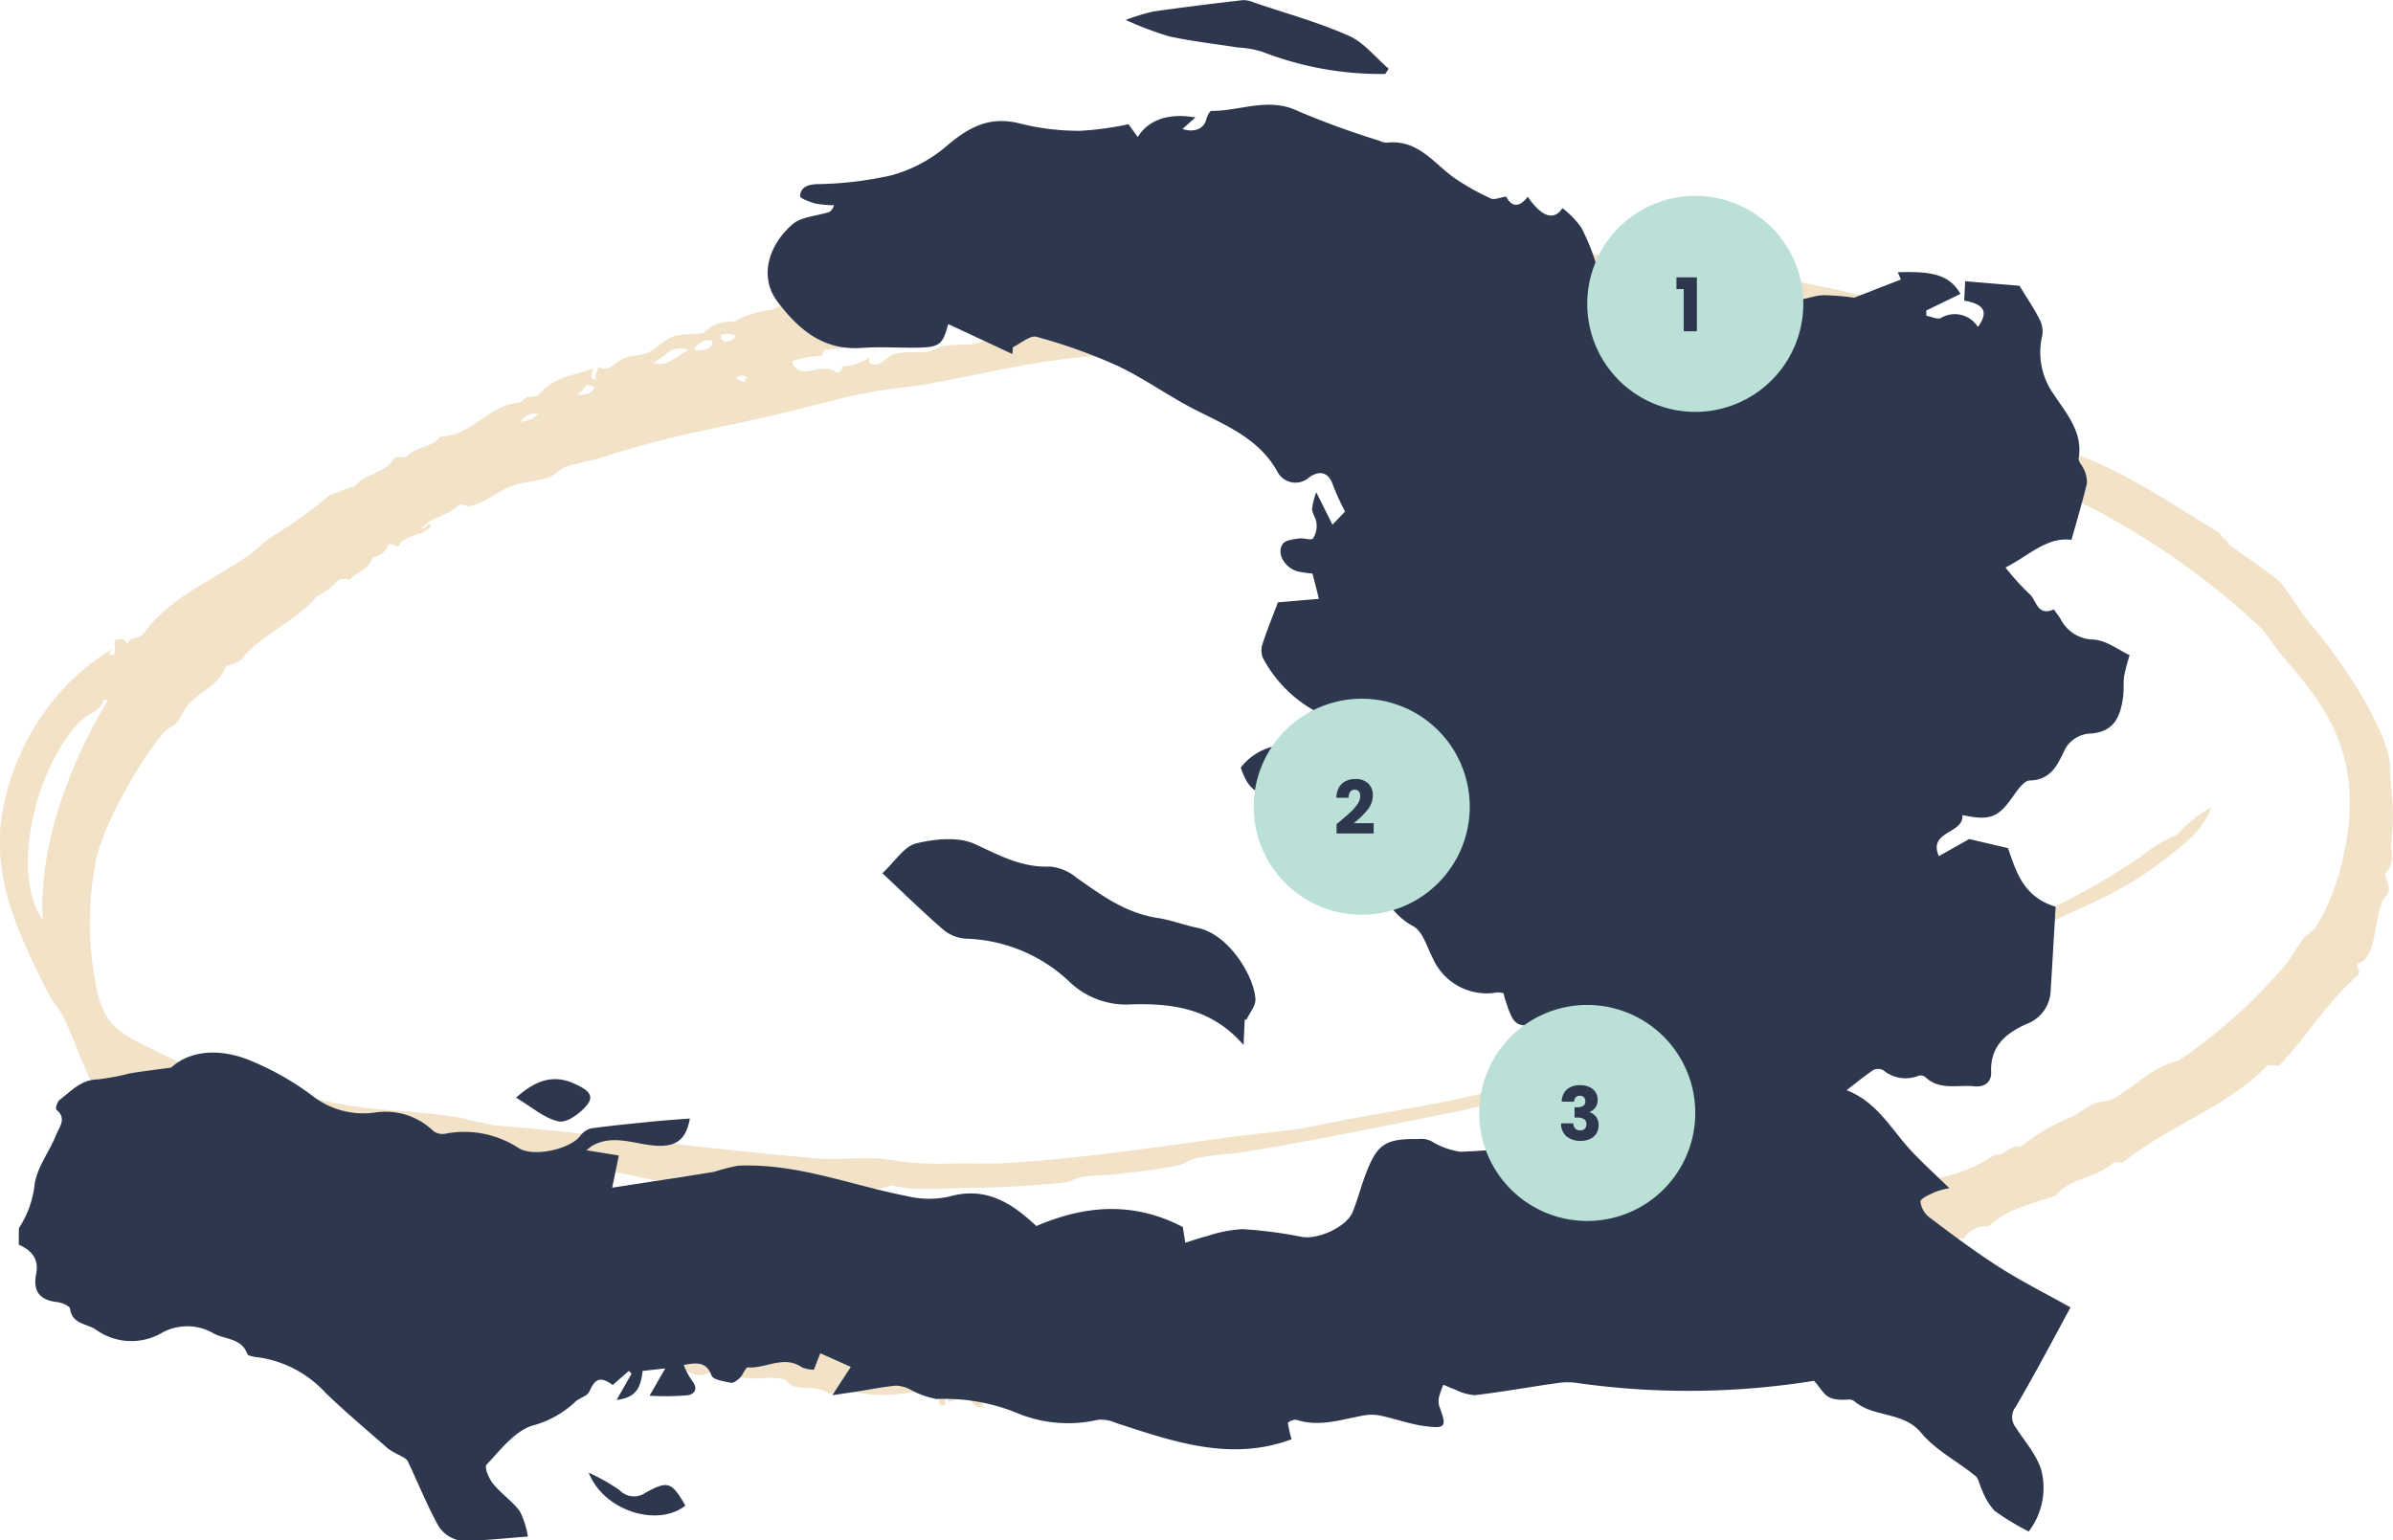 <?xml version="1.0" encoding="UTF-8"?> <svg xmlns="http://www.w3.org/2000/svg" width="236.76" height="152.425" viewBox="0 0 236.76 152.425"><g id="Haiti" transform="translate(-1288.648 -198.013)"><path id="Path_40" data-name="Path 40" d="M240.514,269.457c-4.359,4.519-6.886,14.976-3.619,19.615-.5-7.531,2.9-15.986,6.429-21.763l-.417-.093c-.3,1.191-1.552,1.37-2.393,2.241m43.628-29.705a3.045,3.045,0,0,0,1.777-.773,1.637,1.637,0,0,0-1.777.773m5.559-2.705c.808.081,1.506-.009,1.776-.773l-.834-.185a2.176,2.176,0,0,1-.942.958m15.815-1.6c.127.2.455.266.8.323a.674.674,0,0,1,.23-.386.684.684,0,0,0-1.032.063m-8.265-1.541c1.3.516,2.474-.725,3.49-1.268-1.824-.616-2.324.85-3.49,1.268m4.077-1.283c.895.238,1.92-.175,1.806-.913a1.6,1.6,0,0,0-1.806.913m2.655-1.454c-.133,1,1.284.7,1.452.03a2.455,2.455,0,0,0-1.452-.03m22.344-5.4c-.008.534,1.047.534,1.143.107-.2-.245-1.017-.838-1.143-.107m3.553-.234c.633.114,1.707-.058,1.574-.526-.122.276-1.628-.585-1.574.526m1.822-.325c.3-.216,1.111.372,1.2-.171-.136-.3-.877-.205-1.2.171m4.34-.5c.8.008,1.746.243,2.13-.4-.723.484-1.828-.454-2.13.4m2.379-.2c1.75-.123,3.707.074,5.2-.45a11.085,11.085,0,0,0-5.2.45M270.995,318.8c.945.336,1.837.922,2.8,1.2,9.948,2.916,19.56,4.633,29.64,6.425,1.165.208,2.231.738,3.3.879s2.141-.118,3.181.122a70.2,70.2,0,0,0,10.411,1.724c2.505.2,5.356.265,7.644.383,1.5.077,3.008.378,4.432.4.7.011,1.4-.295,2.1-.263a82.067,82.067,0,0,0,13.437-.084c.314.2.173.684.71.74.948-.625,2.116-.149,3.551-.232,4.187-1.175,9.431-.69,13.884-1.444.6.093.593.577,1.328.586a2.578,2.578,0,0,1,3.444-.4c.812-.455,1.673-.262,2.579-.449,1.166-.241,2.2-.986,3.319-1.16,1.31-.2,2.584.056,3.861-.311.607-.175,1.114-.621,1.776-.774,1.336-.308,2.81-.249,4.2-.527,1.2-.237,2.256-.961,3.46-1.128.679-.095,1.358.124,2.039.014,1.113-.18,2.252-1.222,3.583-.372,3.606-1.9,8.113-2.145,12.136-3.435,2.343-.752,4-1.986,6.377-1.795.992-1.192,2.627-1.376,4.278-1.531,1.735-1.086,3.907-1.486,5.557-2.706a15.747,15.747,0,0,0,6.084-2.443c.856.233,1.33-.954,2.5-.757a18.637,18.637,0,0,1,4.863-2.86c.809-.4,1.557-1,2.348-1.375.549-.264,1.3-.163,1.852-.464,2.211-1.2,3.978-3.259,6.531-3.8a53.488,53.488,0,0,0,10.558-9.472c.655-.806,1.093-1.658,1.729-2.533.306-.422.955-.716,1.281-1.174a22.476,22.476,0,0,0,2.745-7.121c2.068-9.39-1.34-14.37-5.878-19.533-.937-1.067-1.633-2.36-2.5-3.18a75.345,75.345,0,0,0-24.208-15.138c-3.184-1.239-6.362-2.769-9.253-3.656-7.7-2.361-16.18-4.026-23.013-5.394-7.06-1.412-13.767-1.765-20.063-2.26a264.139,264.139,0,0,0-28.662-.958c-1.615.05-3.285.2-4.9.373-1.695.186-3.342.248-5.034.342-5.17.288-10.769,1.666-16.2,2.68-2.085.39-4.24.526-6.332.93-2.7.52-5.584,1.356-7.861,1.9-3.607.869-7.453,1.607-11.2,2.477-2.847.662-5.649,1.54-8.091,2.29a28.229,28.229,0,0,0-2.78.7c-.52.233-.983.768-1.528.974-1.273.482-2.728.466-4.015,1.006s-2.253,1.442-3.612,1.823c-.283.182-.842-.07-1.283-.138-1.014,1.156-2.725,1.219-3.736,2.381.4.176.674-.8.927-.233-.787,1.138-2.575.7-3.227,2.056-.5-.143-.491-.309-.973-.216a1.9,1.9,0,0,1-1.59,1.252c-.379,1.342-1.589,1.379-2.254,2.271a1.259,1.259,0,0,0-1.173.032,6.645,6.645,0,0,1-2.1,1.577c-2.164,2.661-5.412,3.621-7.533,6.35a6.892,6.892,0,0,1-1.436.557c-.61,1.824-2.556,2.477-3.766,3.832-.444.5-.657,1.273-1.127,1.792-.321.354-.879.5-1.219.9-2.215,2.55-5.669,8.512-6.62,12.1a32.038,32.038,0,0,0,.023,13.714c.774,3.149,2.23,4.054,5.469,5.587a46.64,46.64,0,0,0,4.511,2.021,122.19,122.19,0,0,0,13.005,3.175c4.313.968,8.8.8,13.066,1.584a32.763,32.763,0,0,0,3.336.74c10.248.813,22.033,2.47,31.8,3.258,2.423.2,4.936-.243,7.259.151a30.573,30.573,0,0,0,6.193.351c1.665-.045,3.456.061,5.112-.032,7.636-.434,15.715-1.689,22.9-2.653,2.669-.358,5.2-.493,7.815-1.038,5.122-1.072,10.335-1.8,15.226-2.9,5.641-1.259,10.624-2.131,15.859-3.777,13.726-4.317,27.435-8.055,39.838-13.918a76.082,76.082,0,0,0,10.823-6.06,12.778,12.778,0,0,1,3.535-2.133,13.817,13.817,0,0,1,3.381-2.75c-.819,2.357-2.45,3.4-3.953,4.665-.7.589-1.534,1.166-2.268,1.685-3.177,2.242-6.582,3.572-10.052,5.209-6.992,3.3-14.2,5.558-21.678,8.32-5.549,2.05-11.187,3.85-16.846,5.6-2.046.632-4.257.8-6.285,1.378-.534.151-.987.548-1.467.695a25.949,25.949,0,0,1-4.741.991c-2.811.289-4.8,1.081-7.35,1.579-7.058,1.382-15.039,3.1-22.067,4.15a35.366,35.366,0,0,0-3.753.48c-.558.153-1.051.5-1.6.665a51.276,51.276,0,0,1-5.574.806c-1.441.249-2.844.167-4.171.388-.549.093-1.018.452-1.574.526a99.376,99.376,0,0,1-10.038.546c-2.661.083-5.012.3-7.089-.259a7.113,7.113,0,0,1-4.386.049,4.183,4.183,0,0,1-3.768-.107c-2.189.685-5.574-.5-7.876,0a5.255,5.255,0,0,0-2.224-.493c-.7-.072-1.547-.353-2.256-.354-.916,0-1.788.537-2.717.419-1.842-.234-3.553-.861-5.484-.924-.408-.014-.918.182-1.342.139-.622-.062-1.284-.388-1.946-.431-.689-.045-1.384.3-2.1.264-1.331-.063-2.276-.226-3.15-.261-1.5-.061-3.011-.566-4.511-.709-2.359-.224-4.816-.354-6.748-.474a74.184,74.184,0,0,1-22.7-5.472c5.337,5.536,12.7,8.805,21.288,11.866m76.521-95.187a7.659,7.659,0,0,0,1.53.339.663.663,0,0,1,.229-.386c-.4-.344-1.483-.4-1.759.047m19.984,3.264c-2.454-.226-4.536-.653-7.088-.259-.391.061-.829.411-1.266.449-.539.046-1.044-.216-1.56-.2-3.4.1-6.8,1.094-10.178.515-1.257.586-3.316-.083-4.4.775-.464.1-.483-.176-1.112-.247-1.316.605-3.445-.053-5.174.312a2.188,2.188,0,0,1-2.686.279,15.243,15.243,0,0,1-6.5,1.038c-.527-.079-.575.6-1.018.649-.943-.529-1.647-.1-2.6-.138-1.116.5-1.74,1.767-3.49,1.269-1.676.929-3.868,1.047-5.977,1.3-.358-.064-.337.468-.57.6a10.421,10.421,0,0,0-2.888.527c.738,2.243,2.963-.13,4.418,1.126.571-.074.57-.488.571-.6a6.151,6.151,0,0,0,2.671-.867c0,.279-.083.609.295.649.822.209,1.375-.726,2.114-.989.982-.352,2.232-.091,3.413-.265a14.356,14.356,0,0,0,1.436-.557,22.04,22.04,0,0,1,2.655-.14c1.257-.155,2.448-.776,3.707-.929,5.527-.664,11.27-1.164,17.064-1.321a304.232,304.232,0,0,1,47.1,1.984c2.58.33,4.927.886,7.151,1.294a146.592,146.592,0,0,1,22.675,5.61c1.911.671,4.272,1.134,6.163,1.8,1.567.556,3.1,1.525,4.648,2.052,5.819,1.974,10.461,5.321,15.248,8.192.083.465.7.585.788,1.05,1.311.993,2.929,2.012,4.649,3.365,1.134.89,1.833,2.469,2.937,3.859,1.055,1.327,2.214,2.685,3.292,4.23a48.232,48.232,0,0,1,2.813,4.416c.979,1.815,2.282,4.4,2.3,6.052.034,2.615.529,4.08.158,7.181-.159,1.315.48,2.375-.633,3.506-.01.45.444,1.025.357,1.683-.065.477-.5.66-.725,1.3-.772,2.184-.577,5.517-2.329,5.9-.229.544.341.578.031,1.175-2.948,2.431-5.094,6.118-7.81,8.914-.349.075-.859-.1-1.172.032-4.155,4.223-9.883,5.974-14.39,9.644a1.211,1.211,0,0,0-.865-.047c-1.591,1.563-4.256,1.441-5.682,3.262-2.339.823-4.885,1.326-6.654,3.046a2.638,2.638,0,0,0-2.455,1.206c-1.495-.159-2.28.793-3.351,1.3-.32.246-.792-.493-1.113-.247-.907.137-1.318,1.052-1.96,1.608-1.942.449-3.538,1.441-5.62,1.67-.5-.04-.408-.456-.572-.71-.948-.21-.986.808-1.174,1.344-1.931.214-3.476,1.038-5.28,1.454-.431.24-.579-.424-.881-.633-.893.535-1.92.858-2.794,1.423-.782-.9-1.2.183-1.978-.293-.491.1-.767.545-1.079.928-.652-.022-.622-.48-1.02-.664-.936.6-1.184,1.773-2.61,1.9-.838-.128.239-.733-.37-.958-.758-.19-1.037.373-1.143,1.206-1.168.353-2.777.013-3.675.789-.507-.154-.213-.819-.819-.911-.653,1.159-2.344.693-3.134,1.639-.637-.033-.092-.815-.51-.988-.555.787-2.789.4-2.486,1.345-.424.281-.474-.2-.633-.433-2.712.741-5.5,1.354-8.308,1.951-.4-.06-.7-.192-.772-.463-.463.659-1.484.246-2.362.789-.763.47-.659,1.553-1.93,1.468-.556-.038-.935-.438-1.576-.787-2.959,1.164-6.83.895-10.007,1.719-.349.014-.168.861-.493.912-1.052.493-1.7-.4-2.5-.555-2.529-.482-4.419,2.075-6.611-.445-.749.6.492.746.28,1.375-.651.164-1.12-.363-.928-1.081-2.175-.043-3.895.474-6.717.7-1.024.082-2.011-.313-3.569-.353-.335-.009-.734.294-1.234.31-.918.03-1.745-.439-2.424-.246a2.85,2.85,0,0,0-1.422,1.143c-.565-.331.354-.392.246-1.112-1.521-.473-2.768.979-4.6-.291-.6.126.552.739-.047.865-.873.272-.862-.93-1.653-1.1-.632-.054-.882.49-1.437.557-.541.106.022-.491-.324-.509-.424.146.125.9-.494.911-.763-.336.2-1.089-.078-1.621-.621-.092-1.032.809-1.451-.031a15.754,15.754,0,0,1-8.324.051c-.686-.2-.819.464-1.406.417-.958-.829-2.415-.349-3.474-.77-.4-.158-.634-.557-1.021-.663-1.307-.361-2.9.172-4.324-.23-.471-.133-.818-.629-1.3-.725-.988-.2-1.786.624-2.749.557-.671-.047-1.75-.822-3-.956-1.648-.177-4.182-.157-5.39-1.341-2.662,1.124-5.8-1.209-8.649-1.772-.719-.142-1.494.146-2.177-.045-1.072-.3-1.958-1.593-3.137-.987-.55-.2-.514-.785-1.1-.972-.546-.046-.849.291-1.373.279-.911-.267-1.641-.678-2.286-.215-1.845-1.087-4.741-1.022-7.306-1.912a4.024,4.024,0,0,0-3.723-2.284c-.914-.6-1.9-1.559-3.151-1.573-.784-.24-.054-.7-.649-1.019-2.445-.34-3.785-2.236-5.516-3.41l-1.251-.277a2.9,2.9,0,0,0-1.514-1.065c-1.2-2.174-4.394-3.706-6.134-5.881-.291-.364-.335-.936-.587-1.3-.615-.879-1.423-1.533-1.962-2.331-1.714-2.529-2.392-5.216-3.851-8.291-.4-.853-1.1-1.545-1.514-2.378-2.522-5.041-5.362-10.486-4.734-16.8a24.07,24.07,0,0,1,4.365-11.137,22.159,22.159,0,0,1,6.777-6.228c-.178.219-.531.309-.294.665.9-.132.236-.8.478-1.5.712-.158.921-.17,1.22.415.282-.852.892-.448,1.529-.973,2.722-3.849,7.132-5.4,10.667-7.989.712-.521,1.256-1.126,1.961-1.608a46.791,46.791,0,0,0,5.9-4.234c.831-.2,1.5-.639,2.363-.789,1.072-1.378,3.119-1.226,4-2.906.4.013.768-.043,1.173-.031.849-1.1,2.557-.859,3.366-2.024,3.275-.107,4.673-3.159,7.89-3.356.19-.265.485-.364.71-.572.4.064.637-.126,1.035-.062,1.246-1.792,3.466-2.055,5.421-2.736.172.245-.586,1.074.339,1.1-.089-.3-.1-.565.277-1.251,1.03.534,1.522-.44,2.533-.9.44-.2,1.718-.263,2.3-.511.932-.4,1.629-1.333,2.547-1.622.947-.3,1.981-.139,3-.357a3.69,3.69,0,0,1,3.01-1.083,9.474,9.474,0,0,1,3.768-1.207,12.1,12.1,0,0,1,5.76-1.639c3.511-.759,6.5-1.911,10.207-1.967,1.625-1.195,4.442-.523,6.068-1.717,2.579.812,4.75-.48,6.718-.7,3.153-.349,6.207.547,9-.483l.973.216c.649.08.8-.612,1.327-.727,1.963.794,5.165.6,7.29.012a41.044,41.044,0,0,0,6.78.337c.8-.006,1.749.005,2.348-.063.475-.054.942-.448,1.4-.418,1.062.069,1.886.814,2.889.786.351-.074.506-.454.849-.541,11.664.653,26.92,1.818,39.214,4.027,2.857.513,5.7,1.166,9.175,2.034.962.24,4.284,1.525,3.907,2.762-.24.795-3.129.787-3.953.728-2.489-.177-5.127-1.261-7.846-1.448-7.72-.53-16.206-1.448-24.138-2.289-2.914-.309-5.837-.386-8.758-.629-3.689-.3-7.543-1.28-10.78-.056" transform="translate(1056)" fill="#f2e2c7"></path><path id="Path_41" data-name="Path 41" d="M234.517,319.533a9.7,9.7,0,0,0,1.554-4.318c.233-1.693,1.468-3.245,2.132-4.907.3-.762,1.091-1.627.024-2.493-.114-.093.073-.788.314-.969,1.139-.853,2.085-1.992,3.774-2.03a22.842,22.842,0,0,0,3.15-.589c1.183-.2,2.377-.338,4.12-.58,1.892-1.726,4.767-1.882,7.57-.8a27.884,27.884,0,0,1,6.415,3.6,8.172,8.172,0,0,0,6.175,1.649,6.8,6.8,0,0,1,5.772,1.822,1.5,1.5,0,0,0,1.123.286,9.811,9.811,0,0,1,7.31,1.4c1.429.922,5.032.152,6.089-1.172a1.979,1.979,0,0,1,1.071-.766c2.068-.285,4.15-.484,6.229-.691,1.172-.116,2.349-.192,3.563-.289-.407,2.34-1.612,2.946-4.019,2.621-1.833-.248-3.738-.962-5.583.043a6.7,6.7,0,0,0-.632.477l3.207.52c-.238,1.148-.44,2.127-.658,3.184,3.524-.544,6.808-1.032,10.083-1.568a21.828,21.828,0,0,1,2.342-.608c5.83-.263,11.183,1.929,16.756,3.009a9.2,9.2,0,0,0,4.09.063c3.636-1.043,6.171.533,8.694,2.9,4.665-2,9.489-2.521,14.494.1.018.12.1.644.241,1.551.769-.237,1.481-.5,2.215-.671a13.165,13.165,0,0,1,3.432-.674,43.829,43.829,0,0,1,5.894.767c1.6.287,4.436-.99,5.029-2.48.481-1.21.809-2.474,1.267-3.693,1.134-3.017,1.958-3.554,5.229-3.51a2.243,2.243,0,0,1,1.569.388,7.931,7.931,0,0,0,2.56.87c2.586-.068,5.163-.406,7.748-.547a3.1,3.1,0,0,1,1.524.566c2.261,1.3,2.429.8,3.5-1.295,1-1.967-.063-3.152-.489-4.561l3.313-2.916c-2.047-1.284-3.9-2.489-5.812-3.613a2.65,2.65,0,0,0-1.474-.215c-2.875.247-2.959.209-3.837-2.423-.068-.2-.114-.412-.19-.688a2.781,2.781,0,0,0-.638-.068,5.825,5.825,0,0,1-6.347-3.387c-.59-1.106-.976-2.646-1.942-3.167-2.16-1.165-2.971-3.132-4.264-4.861a4.641,4.641,0,0,0-2.717-1.439c-2.316-.419-3.846-1.36-4.07-3.783-.144-1.545-1.458-2.053-2.766-2.516-2.121-.751-2.569-1.194-3.247-3.1,1.743-2.2,4.15-2.466,6.8-2.384,1.862.058,2.256-.594,1.751-2.21a1.4,1.4,0,0,0-.7-.739,12.982,12.982,0,0,1-5.642-5.478,2,2,0,0,1-.029-1.484c.424-1.326.961-2.619,1.5-4.053l4.059-.349c-.2-.779-.4-1.58-.641-2.5a12.022,12.022,0,0,1-1.442-.21c-1.316-.347-2.164-1.821-1.48-2.744.263-.354,1.021-.431,1.573-.517.471-.074,1.214.213,1.4,0a2.267,2.267,0,0,0,.346-1.507c-.023-.467-.393-.915-.437-1.386a6.635,6.635,0,0,1,.417-1.676l1.6,3.2,1.244-1.295a26.844,26.844,0,0,1-1.2-2.634c-.44-1.338-1.39-1.426-2.334-.761a2.014,2.014,0,0,1-3.175-.588c-1.772-3.156-4.9-4.474-7.965-6.016-2.692-1.352-5.143-3.153-7.865-4.435a52.885,52.885,0,0,0-8-2.859c-.611-.174-1.538.658-2.32,1.027q-.026.341-.052.68l-6.349-2.968c-.566,2.121-.852,2.329-3.445,2.339-1.709.007-3.426-.1-5.126.024-3.861.27-6.276-1.893-8.285-4.53-2.038-2.674-.7-5.884,1.485-7.731.854-.721,2.316-.783,3.5-1.157.2-.062.377-.18.584-.7a10.672,10.672,0,0,1-1.844-.167c-.566-.148-1.543-.521-1.527-.742.057-.8.626-1.124,1.616-1.177a36.052,36.052,0,0,0,7.4-.868,14.222,14.222,0,0,0,5.392-2.826c2.213-1.9,4.315-3.119,7.435-2.286a24.042,24.042,0,0,0,5.9.7,30.742,30.742,0,0,0,4.752-.651l.916,1.27c1.06-1.729,3.1-2.4,5.7-1.938l-1.277,1.141c1.22.386,2.125-.046,2.35-.933.081-.319.341-.859.515-.858,2.847.027,5.622-1.4,8.573.019a81.615,81.615,0,0,0,8.086,2.943,1.628,1.628,0,0,0,.648.186c3.077-.364,4.607,1.939,6.638,3.423a23.9,23.9,0,0,0,3.714,2.1c.33.159.886-.105,1.5-.2.516,1.018,1.282,1.159,2.133.023,1.43,2.063,2.619,2.376,3.437,1.124a9.288,9.288,0,0,1,1.849,1.9,20.576,20.576,0,0,1,1.64,4.183,2.085,2.085,0,0,0,2.64,1.761l-1.319-4.178c2.521.12,4.264-.1,5.775-1.657.582-.6,2.246-.252,3.617-.351a8.143,8.143,0,0,1-.114,1.725c-.513,1.7-.1,2.237,1.838,2.261.114,0,.228-.014.341-.012,1.239.018,1.892-.307.944-1.754,1.441,1.737,4.081,2.052,4.564,4.513.062.314.923.692,1.4.68.892-.021,1.773-.435,2.664-.454a24.2,24.2,0,0,1,3.023.25l4.62-1.8c-.064-.155-.178-.431-.3-.716,3.643-.149,5.179.372,6.2,2.137l-3.382,1.644c0,.171,0,.343.007.514.484.089,1.075.393,1.433.23a2.689,2.689,0,0,1,3.664.887c1.269-1.716.265-2.319-1.354-2.61.029-.6.055-1.128.093-1.919l5.383.452c.8,1.325,1.457,2.28,1.969,3.3a2.613,2.613,0,0,1,.277,1.632,7.109,7.109,0,0,0,1.105,5.758c1.277,1.955,2.938,3.778,2.5,6.377-.058.346.4.752.541,1.156a2.723,2.723,0,0,1,.265,1.366c-.45,1.861-1,3.7-1.52,5.55-2.431-.323-4.2,1.56-6.526,2.735a23.694,23.694,0,0,0,2.363,2.616c.711.59.737,2.254,2.417,1.532.218.306.453.611.66.931a3.69,3.69,0,0,0,3.223,2.049c1.313.065,2.576,1.071,3.618,1.547a19.261,19.261,0,0,0-.547,2.093c-.09.7-.005,1.418-.108,2.113-.265,1.8-.817,3.354-3.153,3.547a3,3,0,0,0-2.726,1.846c-.606,1.247-1.284,2.763-3.347,2.8-.586.01-1.248,1-1.708,1.647-1.438,2.025-2.22,2.353-4.958,1.78.2,1.844-3.446,1.558-2.324,4.06l3-1.692,3.839.9c.781,2.224,1.47,4.83,4.712,5.8-.162,2.737-.317,5.494-.489,8.249a3.638,3.638,0,0,1-2.321,3.322c-2.167.947-3.684,2.268-3.573,4.816.036.83-.513,1.5-1.672,1.381-1.636-.173-3.415.431-4.823-.9a.767.767,0,0,0-.637-.163,3.446,3.446,0,0,1-3.534-.527,1.079,1.079,0,0,0-.966-.037c-.906.608-1.747,1.305-2.665,2.01,3.084,1.207,4.426,3.914,6.407,6.018,1.147,1.218,2.393,2.35,3.755,3.677a8.01,8.01,0,0,0-1.423.385c-.545.25-1.434.631-1.437.961a2.346,2.346,0,0,0,.951,1.592c2.226,1.678,4.463,3.355,6.818,4.86,2.179,1.393,4.513,2.566,7.081,4-1.634,3-3.444,6.457-5.418,9.83a1.631,1.631,0,0,0-.027,2.011c.9,1.4,2.085,2.729,2.551,4.254a7.083,7.083,0,0,1-1.244,6.078,26.571,26.571,0,0,1-3.371-2.04,6.569,6.569,0,0,1-1.253-2.072c-.245-.456-.293-1.093-.66-1.393-1.767-1.442-3.945-2.548-5.346-4.247-1.785-2.163-4.739-1.495-6.607-3.135a.936.936,0,0,0-.619-.169c-2.388.165-2.266-.658-3.388-1.853a78.23,78.23,0,0,1-23.432.214,6.813,6.813,0,0,0-2.006.014c-2.708.384-5.4.872-8.116,1.194a5.168,5.168,0,0,1-1.969-.563c-.393-.132-.766-.315-1.148-.475a8.955,8.955,0,0,0-.443,1.278,1.862,1.862,0,0,0,.079.964c.709,1.913.607,2.127-1.482,1.854-1.433-.188-2.819-.694-4.239-1.005a4.381,4.381,0,0,0-1.6-.081c-2.271.375-4.494,1.233-6.862.46a1.206,1.206,0,0,0-.835.3,12.845,12.845,0,0,0,.365,1.628c-6,2.243-11.692.243-17.4-1.626a3.6,3.6,0,0,0-1.755-.3,13.156,13.156,0,0,1-8.171-.739,18.985,18.985,0,0,0-7.791-1.315,8.534,8.534,0,0,1-2.655-.965,3.422,3.422,0,0,0-1.37-.363c-1.348.139-2.683.4-4.023.614-.635.1-1.273.188-2.271.335.706-1.081,1.2-1.833,1.831-2.8l-3.02-1.351-.64,1.634a3.4,3.4,0,0,1-1.18-.243c-1.787-1.236-3.564.141-5.345.012-.228-.017-.471.709-.783,1.021-.236.235-.634.548-.888.5-.689-.136-1.771-.3-1.924-.717-.462-1.254-1.263-1.357-2.753-1.041a8.148,8.148,0,0,0,.8,1.524c.626.744.347,1.349-.42,1.467a26.385,26.385,0,0,1-3.762.045c.567-.986.98-1.707,1.554-2.7l-2.238.245c-.169,1.413-.485,2.652-2.572,2.868l1.481-2.6-.269-.268-1.6,1.395c-1.218-.875-1.724-.665-2.315.655-.205.458-1.026.629-1.436,1.047a9.816,9.816,0,0,1-4.238,2.328c-1.767.586-3.131,2.413-4.494,3.851-.241.254.228,1.375.647,1.891.789.974,1.9,1.716,2.642,2.714a8.429,8.429,0,0,1,.8,2.514c-2.477.168-4.624.457-6.755.38a3.143,3.143,0,0,1-2.131-1.5c-1.128-2.049-1.991-4.23-3-6.342-.116-.243-.473-.393-.739-.554a8.191,8.191,0,0,1-1.164-.656c-2.1-1.834-4.24-3.635-6.241-5.565a11.155,11.155,0,0,0-6.5-3.482c-.436-.052-1.151-.132-1.236-.366-.575-1.571-2.172-1.4-3.323-2.016a5.159,5.159,0,0,0-5.263.021,6.01,6.01,0,0,1-6.427-.426c-.9-.585-2.329-.535-2.509-2.031-.033-.276-.82-.621-1.29-.671-1.832-.194-2.391-1.2-2.073-2.778.294-1.46-.415-2.326-1.719-2.9Z" transform="translate(1056)" fill="#2d384f"></path><path id="Path_42" data-name="Path 42" d="M355.8,298.9c-.033.712-.066,1.426-.116,2.515-3.257-3.763-7.313-4.165-11.425-4.008a8.071,8.071,0,0,1-5.8-2.253,15.567,15.567,0,0,0-10.178-4.26,3.873,3.873,0,0,1-2.272-.865c-2.045-1.765-3.97-3.658-6.06-5.615,1.291-1.2,2.16-2.662,3.343-2.95,1.84-.447,4.185-.675,5.788.058,2.431,1.108,4.629,2.356,7.466,2.234a4.9,4.9,0,0,1,2.64,1.12c2.459,1.736,4.858,3.5,8.022,3.971,1.33.2,2.605.707,3.927.976,3.083.628,5.6,4.765,5.724,7.065.035.648-.563,1.327-.871,1.992-.063.008-.127.013-.19.02" transform="translate(1056)" fill="#2d384f"></path><path id="Path_43" data-name="Path 43" d="M369.7,205.332a32.344,32.344,0,0,1-12.2-2.211,9.881,9.881,0,0,0-2.359-.407c-2.273-.357-4.569-.615-6.811-1.1a33.23,33.23,0,0,1-4.307-1.628,20.489,20.489,0,0,1,2.734-.834c2.952-.424,5.914-.784,8.878-1.129a2.744,2.744,0,0,1,1.111.25c3.129,1.06,6.344,1.946,9.344,3.275,1.518.673,2.646,2.15,3.95,3.264l-.341.523" transform="translate(1056)" fill="#2d384f"></path><path id="Path_45" data-name="Path 45" d="M283.707,306.62c1.973-1.765,3.724-2.318,5.776-1.377.884.406,2.071.969,1.331,1.99-.622.857-2.055,1.913-2.871,1.744-1.458-.3-2.723-1.458-4.236-2.357" transform="translate(1056)" fill="#2d384f"></path><path id="Path_48" data-name="Path 48" d="M290.893,343.728a19.231,19.231,0,0,1,3.061,1.738,1.975,1.975,0,0,0,2.558.251c2.219-1.226,2.6-1.08,3.944,1.273-2.722,2.163-8.062.553-9.563-3.262" transform="translate(1056)" fill="#2d384f"></path><path id="Path_47" data-name="Path 47" d="M400.376,238.767a10.688,10.688,0,1,0-10.688-10.688,10.688,10.688,0,0,0,10.688,10.688" transform="translate(1056)" fill="#bbe0d7"></path><path id="Path_49" data-name="Path 49" d="M.2-4.175V-5.338H2.223V0H.921V-4.175Z" transform="translate(1454.313 230.793)" fill="#2d384f"></path><path id="Path_44" data-name="Path 44" d="M367.376,288.526a10.688,10.688,0,1,0-10.688-10.688,10.688,10.688,0,0,0,10.688,10.688" transform="translate(1056)" fill="#bbe0d7"></path><path id="Path_50" data-name="Path 50" d="M.285-1q.249-.2.227-.183.717-.592,1.13-.973a4.677,4.677,0,0,0,.7-.8,1.44,1.44,0,0,0,.285-.812.714.714,0,0,0-.139-.468A.509.509,0,0,0,2.069-4.4a.515.515,0,0,0-.435.208.961.961,0,0,0-.157.589H.271A2.071,2.071,0,0,1,.537-4.643,1.55,1.55,0,0,1,1.2-5.258a2.1,2.1,0,0,1,.918-.2,1.772,1.772,0,0,1,1.313.446,1.58,1.58,0,0,1,.442,1.163,2.28,2.28,0,0,1-.534,1.452A7.862,7.862,0,0,1,1.982-1.09H3.956V-.073H.285Z" transform="translate(1420.6 280.553)" fill="#2d384f"></path><path id="Path_46" data-name="Path 46" d="M389.688,318.825A10.688,10.688,0,1,0,379,308.137a10.688,10.688,0,0,0,10.688,10.688" transform="translate(1056)" fill="#bbe0d7"></path><path id="Path_51" data-name="Path 51" d="M.373-3.832A1.606,1.606,0,0,1,.885-5.038a1.913,1.913,0,0,1,1.309-.424,2.132,2.132,0,0,1,.94.19,1.377,1.377,0,0,1,.592.519,1.388,1.388,0,0,1,.2.739,1.225,1.225,0,0,1-.241.786,1.221,1.221,0,0,1-.563.413v.029a1.319,1.319,0,0,1,.658.461,1.34,1.34,0,0,1,.241.826,1.526,1.526,0,0,1-.208.8,1.423,1.423,0,0,1-.607.545,2.112,2.112,0,0,1-.947.2,2.132,2.132,0,0,1-1.4-.431,1.668,1.668,0,0,1-.552-1.3H1.521a.737.737,0,0,0,.183.508.669.669,0,0,0,.512.186.583.583,0,0,0,.442-.165.6.6,0,0,0,.157-.435A.578.578,0,0,0,2.592-2.1a1.26,1.26,0,0,0-.713-.157H1.645V-3.276h.234a1.238,1.238,0,0,0,.6-.128.477.477,0,0,0,.23-.457.554.554,0,0,0-.146-.409.543.543,0,0,0-.4-.146.5.5,0,0,0-.413.168.754.754,0,0,0-.157.417Z" transform="translate(1442.789 310.852)" fill="#2d384f"></path></g></svg> 